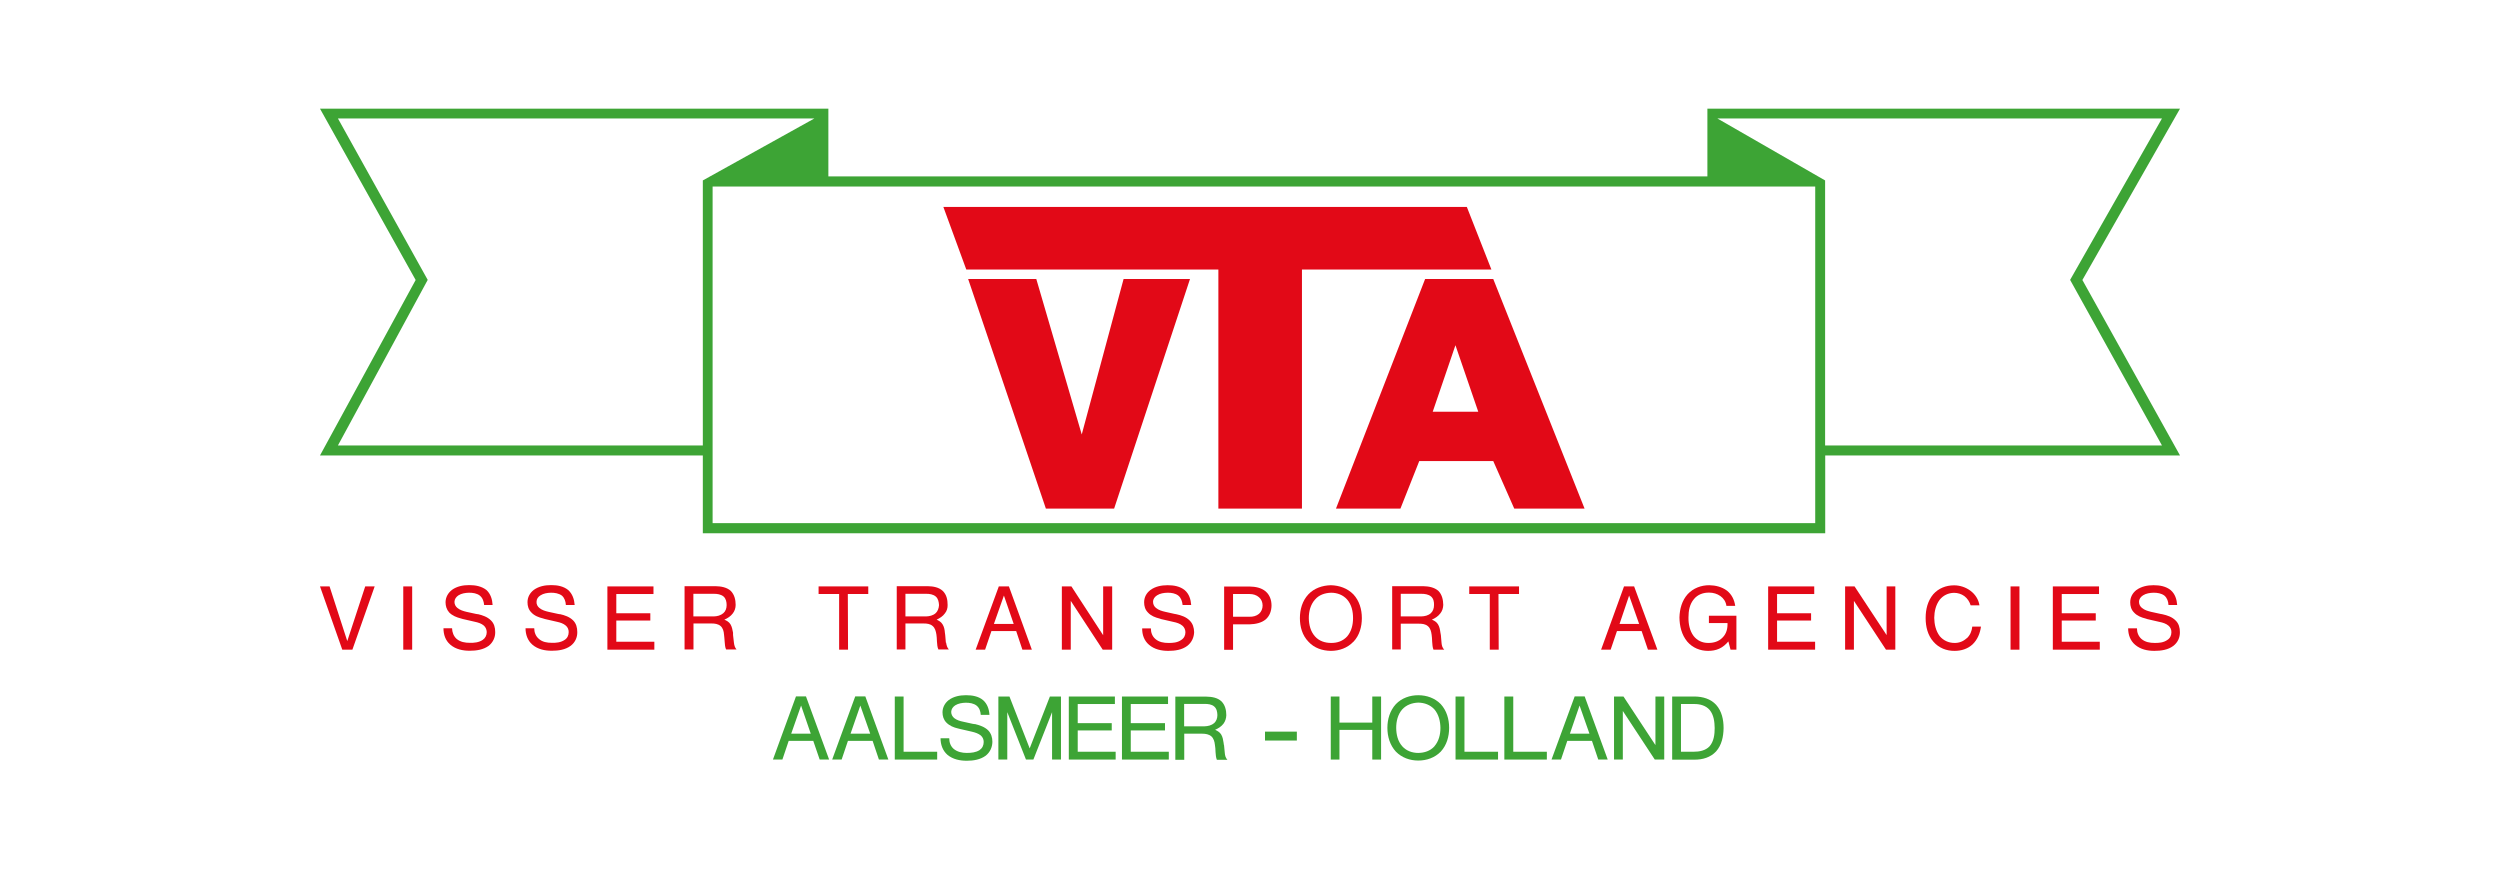 <?xml version="1.0" encoding="UTF-8"?>
<svg xmlns="http://www.w3.org/2000/svg" id="a" width="230" height="80" viewBox="0 0 230 80">
  <polygon points="98.51 55.28 101.45 59.77 102.32 59.77 102.32 53.95 101.49 53.95 101.49 58.44 98.57 53.95 97.69 53.95 97.69 59.77 98.51 59.77 98.51 55.28" fill="#e20917" stroke-width="0"></polygon>
  <path d="m66.53,56.42c-.24.21-.55.28-.85.29h-1.89v-2.08h1.89c.3,0,.63.04.89.25.22.2.28.5.28.79,0,.29-.09.56-.31.75m.9,2.01v-.22c-.05-.27-.1-.55-.24-.78-.13-.21-.34-.33-.56-.42.31-.14.58-.31.78-.58.17-.22.26-.49.26-.78,0-.47-.11-.94-.45-1.29-.37-.33-.89-.42-1.38-.43h-2.87v5.82h.82v-2.39h1.68c.28,0,.58.04.81.23.22.19.3.49.32.79l.03.28.03.37c.02.25.03.5.13.72h.96c-.16-.18-.21-.39-.24-.64l-.08-.7Z" fill="#e20917" stroke-width="0"></path>
  <path d="m86.07,56.42c-.24.21-.56.28-.86.29h-1.91v-2.08h1.91c.3,0,.63.04.88.25.23.2.28.5.3.79-.02.29-.11.56-.32.75m.95,2.71l-.06-.7-.03-.22c-.02-.27-.07-.55-.22-.78-.13-.21-.33-.33-.54-.42.29-.14.57-.31.76-.58.18-.22.26-.49.25-.78,0-.47-.09-.94-.45-1.29-.36-.33-.87-.42-1.35-.43h-2.88v5.82h.8v-2.39h1.68c.29,0,.59.03.82.23.23.19.3.49.35.79l.03.28.02.37c.02.25.03.5.13.72h.96c-.16-.18-.21-.39-.25-.64" fill="#e20917" stroke-width="0"></path>
  <path d="m92.36,54.79l.9,2.61h-1.82l.92-2.61Zm-1.15,3.27h2.28l.57,1.71h.87l-2.11-5.82h-.93l-2.13,5.82h.87l.58-1.71Z" fill="#e20917" stroke-width="0"></path>
  <path d="m108.67,58.88c-.34.24-.77.28-1.19.27-.41,0-.85-.07-1.18-.36-.3-.25-.42-.61-.42-.98h-.8c-.01.58.18,1.13.63,1.51.5.43,1.15.56,1.77.56.62,0,1.26-.09,1.75-.46.41-.32.61-.77.63-1.26-.01-.41-.12-.79-.41-1.07-.32-.33-.77-.48-1.22-.58l-.17-.03-.85-.19c-.31-.07-.62-.16-.86-.36-.17-.14-.27-.33-.27-.56,0-.26.15-.46.37-.6.28-.18.62-.23.97-.24.34,0,.71.05.99.27.26.22.35.53.39.86h.79c-.04-.52-.19-1.02-.6-1.37-.43-.35-1-.45-1.55-.45h-.02c-.57,0-1.13.11-1.58.44-.37.28-.58.67-.58,1.13,0,.35.09.68.35.94.28.31.68.46,1.08.56l.15.05,1.13.26c.29.06.59.15.82.35.17.15.26.35.27.59,0,.3-.13.56-.39.72" fill="#e20917" stroke-width="0"></path>
  <path d="m128.87,54.63h1.89c.31,0,.65.04.9.25.23.2.28.5.27.79,0,.29-.09.56-.3.75-.24.21-.55.28-.87.29h-1.89v-2.08Zm0,2.75h1.68c.29,0,.59.03.82.23.23.19.3.49.34.79l.03.28.02.37c.02.25.03.5.12.72h.99c-.18-.18-.23-.39-.25-.64l-.06-.7-.04-.22c-.04-.27-.08-.55-.23-.78-.13-.21-.33-.33-.56-.42.31-.14.58-.31.78-.58.18-.22.26-.49.27-.78-.01-.47-.11-.94-.45-1.29-.38-.33-.89-.42-1.39-.43h-2.86v5.82h.79v-2.39Z" fill="#e20917" stroke-width="0"></path>
  <polygon points="77.2 59.77 78.02 59.77 78 54.65 79.88 54.65 79.88 53.95 75.31 53.95 75.31 54.65 77.2 54.65 77.2 59.77" fill="#e20917" stroke-width="0"></polygon>
  <polygon points="56.7 57.09 59.83 57.09 59.83 56.42 56.7 56.42 56.7 54.65 60.12 54.65 60.12 53.95 55.88 53.95 55.88 59.77 60.2 59.77 60.2 59.04 56.7 59.04 56.7 57.09" fill="#e20917" stroke-width="0"></polygon>
  <path d="m43.98,56.51l-.19-.03-.87-.19c-.29-.07-.6-.16-.84-.36-.17-.14-.27-.33-.27-.56.01-.26.16-.46.37-.6.29-.18.63-.23.97-.24.35,0,.72.05,1,.27.26.22.36.53.39.86h.78c-.03-.52-.18-1.02-.57-1.38-.45-.35-1.02-.45-1.57-.45h-.03c-.55,0-1.12.11-1.57.44-.36.28-.58.67-.59,1.13,0,.35.1.68.33.94.3.31.7.46,1.09.56l.17.05,1.13.26c.28.06.58.15.81.35.16.15.25.35.26.59,0,.3-.13.56-.37.72-.35.24-.79.28-1.19.27-.43,0-.86-.07-1.21-.36-.28-.25-.41-.61-.42-.98h-.79c0,.58.18,1.13.63,1.51.5.43,1.15.56,1.78.56.61,0,1.25-.09,1.76-.46.39-.32.6-.77.59-1.26,0-.41-.1-.79-.39-1.07-.33-.33-.78-.48-1.21-.58" fill="#e20917" stroke-width="0"></path>
  <polygon points="31.95 58.98 30.32 53.95 29.44 53.95 31.49 59.77 32.42 59.77 34.47 53.95 33.6 53.95 31.95 58.98" fill="#e20917" stroke-width="0"></polygon>
  <path d="m51.51,56.51l-.17-.03-.87-.19c-.31-.07-.61-.16-.85-.36-.17-.14-.27-.33-.26-.56,0-.26.14-.46.37-.6.28-.18.62-.23.96-.24.34,0,.71.05,1.01.27.24.22.34.53.36.86h.81c-.04-.52-.2-1.02-.6-1.38-.43-.35-1-.45-1.54-.45h-.04c-.56,0-1.12.11-1.58.44-.36.28-.58.67-.58,1.13,0,.35.09.68.35.94.28.31.68.46,1.09.56l.16.05,1.13.26c.28.06.57.15.8.35.17.15.26.35.26.59,0,.3-.12.56-.37.72-.35.24-.78.28-1.18.27-.43,0-.87-.07-1.19-.36-.3-.25-.43-.61-.43-.98h-.8c0,.58.19,1.13.63,1.51.5.43,1.15.56,1.79.56.61,0,1.24-.09,1.74-.46.41-.32.61-.77.6-1.26,0-.41-.1-.79-.38-1.07-.33-.33-.78-.48-1.22-.58" fill="#e20917" stroke-width="0"></path>
  <rect x="37.1" y="53.95" width=".82" height="5.82" fill="#e20917" stroke-width="0"></rect>
  <path d="m157.22,57.32h1.71c.02.49-.09.97-.45,1.33-.35.37-.83.51-1.34.5-.53,0-1-.22-1.33-.64-.36-.49-.48-1.11-.47-1.7,0-.6.1-1.22.5-1.69.35-.43.87-.61,1.41-.6.73,0,1.48.44,1.58,1.22h.81c-.08-.56-.32-1.05-.76-1.4-.47-.35-1.05-.49-1.63-.5-.75,0-1.46.27-1.98.82-.53.59-.74,1.36-.76,2.15.01.79.2,1.6.72,2.22.49.57,1.18.85,1.91.85.36,0,.7-.05,1.03-.2.33-.15.61-.39.84-.67l.2.76h.54v-3.12h-2.53v.66Z" fill="#e20917" stroke-width="0"></path>
  <path d="m180.93,58.72c-.31.29-.7.44-1.12.43-.53,0-1.01-.22-1.35-.62-.37-.49-.5-1.1-.51-1.69.01-.59.14-1.18.5-1.66.33-.41.79-.63,1.32-.64.34,0,.67.1.95.3.29.22.48.52.58.85h.81c-.17-1.12-1.26-1.84-2.33-1.84-.75,0-1.43.27-1.92.82-.51.61-.7,1.39-.7,2.17v.03c0,.78.19,1.58.72,2.17.5.58,1.21.85,1.95.84.61,0,1.19-.18,1.64-.59.46-.44.7-1.03.78-1.64h-.8c-.04.41-.2.79-.5,1.07" fill="#e20917" stroke-width="0"></path>
  <path d="m120.41,56.87c0-.62.15-1.23.57-1.71.37-.43.9-.61,1.48-.63.56,0,1.1.2,1.48.63.41.48.54,1.09.54,1.71,0,.6-.14,1.21-.54,1.68-.39.43-.92.61-1.48.6-.57,0-1.11-.18-1.48-.6-.42-.47-.56-1.08-.57-1.68m4.11,2.17c.55-.58.77-1.38.77-2.17,0-.81-.23-1.6-.78-2.19-.55-.56-1.29-.82-2.07-.84-.78.02-1.53.27-2.07.84-.56.6-.78,1.39-.78,2.19,0,.79.22,1.59.79,2.17.53.58,1.28.83,2.06.84.77,0,1.52-.26,2.07-.84" fill="#e20917" stroke-width="0"></path>
  <polygon points="173.57 58.43 170.62 53.95 169.75 53.95 169.75 59.77 170.56 59.77 170.56 55.28 173.51 59.77 174.37 59.77 174.37 53.95 173.57 53.95 173.57 58.43" fill="#e20917" stroke-width="0"></polygon>
  <path d="m149.88,54.79l.92,2.61h-1.8l.88-2.61Zm1.15,3.27l.58,1.71h.87l-2.14-5.82h-.93l-2.11,5.82h.88l.58-1.71h2.26Z" fill="#e20917" stroke-width="0"></path>
  <polygon points="139.75 54.65 139.75 53.95 135.17 53.95 135.17 54.65 137.06 54.65 137.06 59.77 137.88 59.77 137.86 54.65 139.75 54.65" fill="#e20917" stroke-width="0"></polygon>
  <polygon points="163.49 57.09 166.62 57.09 166.62 56.42 163.49 56.42 163.49 54.65 166.91 54.65 166.91 53.95 162.67 53.95 162.67 59.77 166.99 59.77 166.99 59.04 163.49 59.04 163.49 57.09" fill="#e20917" stroke-width="0"></polygon>
  <polygon points="189.68 57.09 192.81 57.09 192.81 56.42 189.68 56.42 189.68 54.65 193.11 54.65 193.11 53.95 188.86 53.95 188.86 59.77 193.18 59.77 193.18 59.04 189.68 59.04 189.68 57.09" fill="#e20917" stroke-width="0"></polygon>
  <rect x="184.97" y="53.95" width=".82" height="5.82" fill="#e20917" stroke-width="0"></rect>
  <path d="m200.16,57.09c-.32-.33-.77-.48-1.22-.58l-.17-.03-.87-.19c-.29-.07-.6-.16-.84-.36-.17-.14-.27-.33-.27-.56,0-.26.15-.46.37-.6.28-.18.63-.23.96-.24.35,0,.72.05,1.01.27.25.22.35.53.37.86h.8c-.04-.52-.19-1.02-.6-1.37-.43-.35-1-.45-1.55-.45h-.05c-.53,0-1.09.11-1.55.44-.36.28-.57.67-.57,1.13,0,.35.09.68.35.94.28.31.68.46,1.08.56l.15.05,1.13.26c.29.06.59.15.82.35.17.15.26.35.26.59,0,.3-.12.56-.38.72-.34.24-.77.28-1.18.27-.41,0-.85-.07-1.19-.36-.29-.25-.42-.61-.42-.98h-.81c0,.58.19,1.13.64,1.51.5.43,1.15.56,1.77.56.62,0,1.26-.09,1.75-.46.41-.32.61-.77.6-1.26,0-.41-.1-.79-.39-1.07" fill="#e20917" stroke-width="0"></path>
  <path d="m115.83,56.47c-.24.2-.55.28-.87.27h-1.52v-2.09h1.52c.33,0,.63.09.87.3.22.19.33.46.33.76,0,.29-.11.56-.33.76m1.15-.76c0-.5-.16-.97-.54-1.3-.4-.34-.94-.44-1.48-.45h-2.34v5.82h.82v-2.34h1.52c.54-.02,1.08-.12,1.49-.46.37-.33.52-.78.53-1.26" fill="#e20917" stroke-width="0"></path>
  <polygon points="139.22 64.08 138.4 64.08 138.4 69.88 142.31 69.88 142.31 69.16 139.22 69.16 139.22 64.08" fill="#3da435" stroke-width="0"></polygon>
  <path d="m144.43,67.5l.89-2.59.91,2.59h-1.8Zm.44-3.43l-2.13,5.81h.87l.58-1.72h2.27l.58,1.72h.87l-2.12-5.81h-.92Z" fill="#3da435" stroke-width="0"></path>
  <path d="m157.28,68.66c-.38.4-.94.5-1.47.5h-1.16v-4.39h1.24c.52,0,1.05.14,1.4.55.38.46.45,1.08.46,1.66,0,.58-.07,1.22-.47,1.68m-1.35-4.58h-2.09v5.81h2.06c.74,0,1.46-.2,1.98-.76.52-.58.68-1.38.69-2.15,0-.76-.16-1.55-.69-2.14-.51-.55-1.23-.75-1.96-.76" fill="#3da435" stroke-width="0"></path>
  <polygon points="152.3 68.55 149.36 64.08 148.49 64.08 148.49 69.88 149.3 69.88 149.3 65.41 152.24 69.88 153.11 69.88 153.11 64.08 152.3 64.08 152.3 68.55" fill="#3da435" stroke-width="0"></polygon>
  <polygon points="83.13 64.08 82.32 64.08 82.32 69.88 86.22 69.88 86.22 69.16 83.13 69.16 83.13 64.08" fill="#3da435" stroke-width="0"></polygon>
  <path d="m89.66,66.62l-.18-.03-.86-.19c-.3-.06-.6-.15-.84-.34-.17-.15-.27-.34-.27-.57.01-.26.16-.46.37-.6.29-.18.64-.23.96-.24.36,0,.73.05,1.01.27.26.21.36.53.38.85h.8c-.03-.51-.19-1.01-.59-1.36-.43-.36-1.01-.45-1.55-.45h-.04c-.54,0-1.11.11-1.56.44-.36.28-.57.67-.58,1.12,0,.36.1.69.35.95.29.3.68.46,1.08.55l.16.04,1.13.26c.29.07.58.16.81.35.17.16.26.35.26.59,0,.31-.12.57-.38.75-.34.22-.77.26-1.18.26-.42,0-.86-.09-1.2-.37-.29-.25-.41-.61-.41-.98h-.8c0,.58.19,1.13.63,1.52.5.42,1.15.55,1.78.55.61,0,1.25-.1,1.75-.47.4-.32.6-.77.61-1.27,0-.4-.11-.77-.39-1.06-.33-.32-.78-.47-1.23-.58" fill="#3da435" stroke-width="0"></path>
  <polygon points="94.73 68.85 92.87 64.08 91.85 64.08 91.85 69.88 92.67 69.88 92.67 65.52 94.39 69.88 95.07 69.88 96.79 65.52 96.79 69.88 97.61 69.88 97.61 64.08 96.59 64.08 94.73 68.85" fill="#3da435" stroke-width="0"></polygon>
  <polygon points="134.73 64.08 133.91 64.08 133.91 69.88 137.82 69.88 137.82 69.16 134.73 69.16 134.73 64.08" fill="#3da435" stroke-width="0"></polygon>
  <polygon points="104.03 67.2 107.18 67.2 107.18 66.53 104.03 66.53 104.03 64.77 107.46 64.77 107.46 64.08 103.22 64.08 103.22 69.88 107.53 69.88 107.53 69.16 104.03 69.16 104.03 67.2" fill="#3da435" stroke-width="0"></polygon>
  <polygon points="99.15 67.2 102.28 67.2 102.28 66.53 99.15 66.53 99.15 64.77 102.57 64.77 102.57 64.08 98.33 64.08 98.33 69.88 102.64 69.88 102.64 69.16 99.15 69.16 99.15 67.2" fill="#3da435" stroke-width="0"></polygon>
  <rect x="116.38" y="67.31" width="2.93" height=".82" fill="#3da435" stroke-width="0"></rect>
  <path d="m72.79,67.5l.91-2.59.89,2.59h-1.8Zm.44-3.43l-2.12,5.81h.87l.58-1.72h2.26l.59,1.72h.87l-2.13-5.81h-.92Z" fill="#3da435" stroke-width="0"></path>
  <path d="m111.69,66.53c-.24.21-.56.28-.86.29h-1.89v-2.06h1.89c.3,0,.64.03.88.24.23.2.28.5.29.79,0,.29-.1.56-.31.75m.91,2.01l-.03-.21c-.04-.26-.08-.54-.23-.78-.13-.2-.33-.32-.55-.42.3-.13.57-.3.77-.56.17-.23.25-.5.26-.78,0-.47-.11-.94-.45-1.28-.37-.34-.88-.42-1.37-.43h-2.87v5.81h.82v-2.4h1.67c.29,0,.59.05.82.24.22.2.3.49.33.78l.04.31.02.37c.02.24.03.48.12.7h.97c-.17-.18-.22-.39-.24-.63l-.07-.72Z" fill="#3da435" stroke-width="0"></path>
  <path d="m131.97,68.66c-.39.43-.92.6-1.49.61-.56,0-1.1-.19-1.48-.62-.41-.47-.54-1.07-.55-1.68,0-.61.14-1.22.55-1.7.38-.42.91-.61,1.48-.63.57.01,1.1.2,1.49.63.4.48.54,1.09.55,1.7,0,.61-.15,1.22-.55,1.68m-1.49-4.69c-.77,0-1.52.26-2.06.82-.55.6-.78,1.39-.78,2.18,0,.8.23,1.59.78,2.19.55.56,1.29.82,2.06.82.78,0,1.52-.26,2.07-.82.55-.6.77-1.39.77-2.19,0-.8-.23-1.59-.77-2.18-.55-.56-1.29-.82-2.07-.82" fill="#3da435" stroke-width="0"></path>
  <polygon points="126.25 66.48 123.23 66.48 123.23 64.08 122.43 64.08 122.43 69.88 123.23 69.88 123.23 67.15 126.25 67.15 126.25 69.88 127.06 69.88 127.06 64.08 126.25 64.08 126.25 66.48" fill="#3da435" stroke-width="0"></polygon>
  <path d="m78.25,67.5l.9-2.59.91,2.59h-1.8Zm.43-3.43l-2.12,5.81h.87l.58-1.72h2.27l.58,1.72h.87l-2.12-5.81h-.93Z" fill="#3da435" stroke-width="0"></path>
  <path d="m198.9,40.98h-30.99v-24.38l-9.91-5.7h40.9l-8.45,14.85,8.45,15.23Zm-31.9,7.15h-101.44v-30.97h101.44v30.97Zm-102.35-7.15H31.09l8.26-15.23-8.26-14.85h43.83l-10.26,5.7v24.38ZM200.55,10h-43.47v6.23h-80.87v-6.23H29.44l8.8,15.76-8.8,16.14h35.22v7.16h103.26v-7.16h32.64l-8.98-16.14,8.98-15.76Z" fill="#3da435" stroke-width="0"></path>
  <polygon points="99.52 39.97 95.34 25.67 89.07 25.67 96.22 46.79 102.5 46.79 109.48 25.67 103.37 25.67 99.52 39.97" fill="#e20917" stroke-width="0"></polygon>
  <path d="m131.81,37.88l2.09-6.12,2.1,6.12h-4.19Zm5.58-12.21h-6.28l-8.2,21.12h5.93l1.73-4.37h6.81l1.93,4.37h6.47l-8.4-21.12Z" fill="#e20917" stroke-width="0"></path>
  <polygon points="134.95 19.04 86.79 19.04 88.9 24.8 112.09 24.8 112.09 46.79 119.78 46.79 119.78 24.8 137.21 24.8 134.95 19.04" fill="#e20917" stroke-width="0"></polygon>
</svg>
